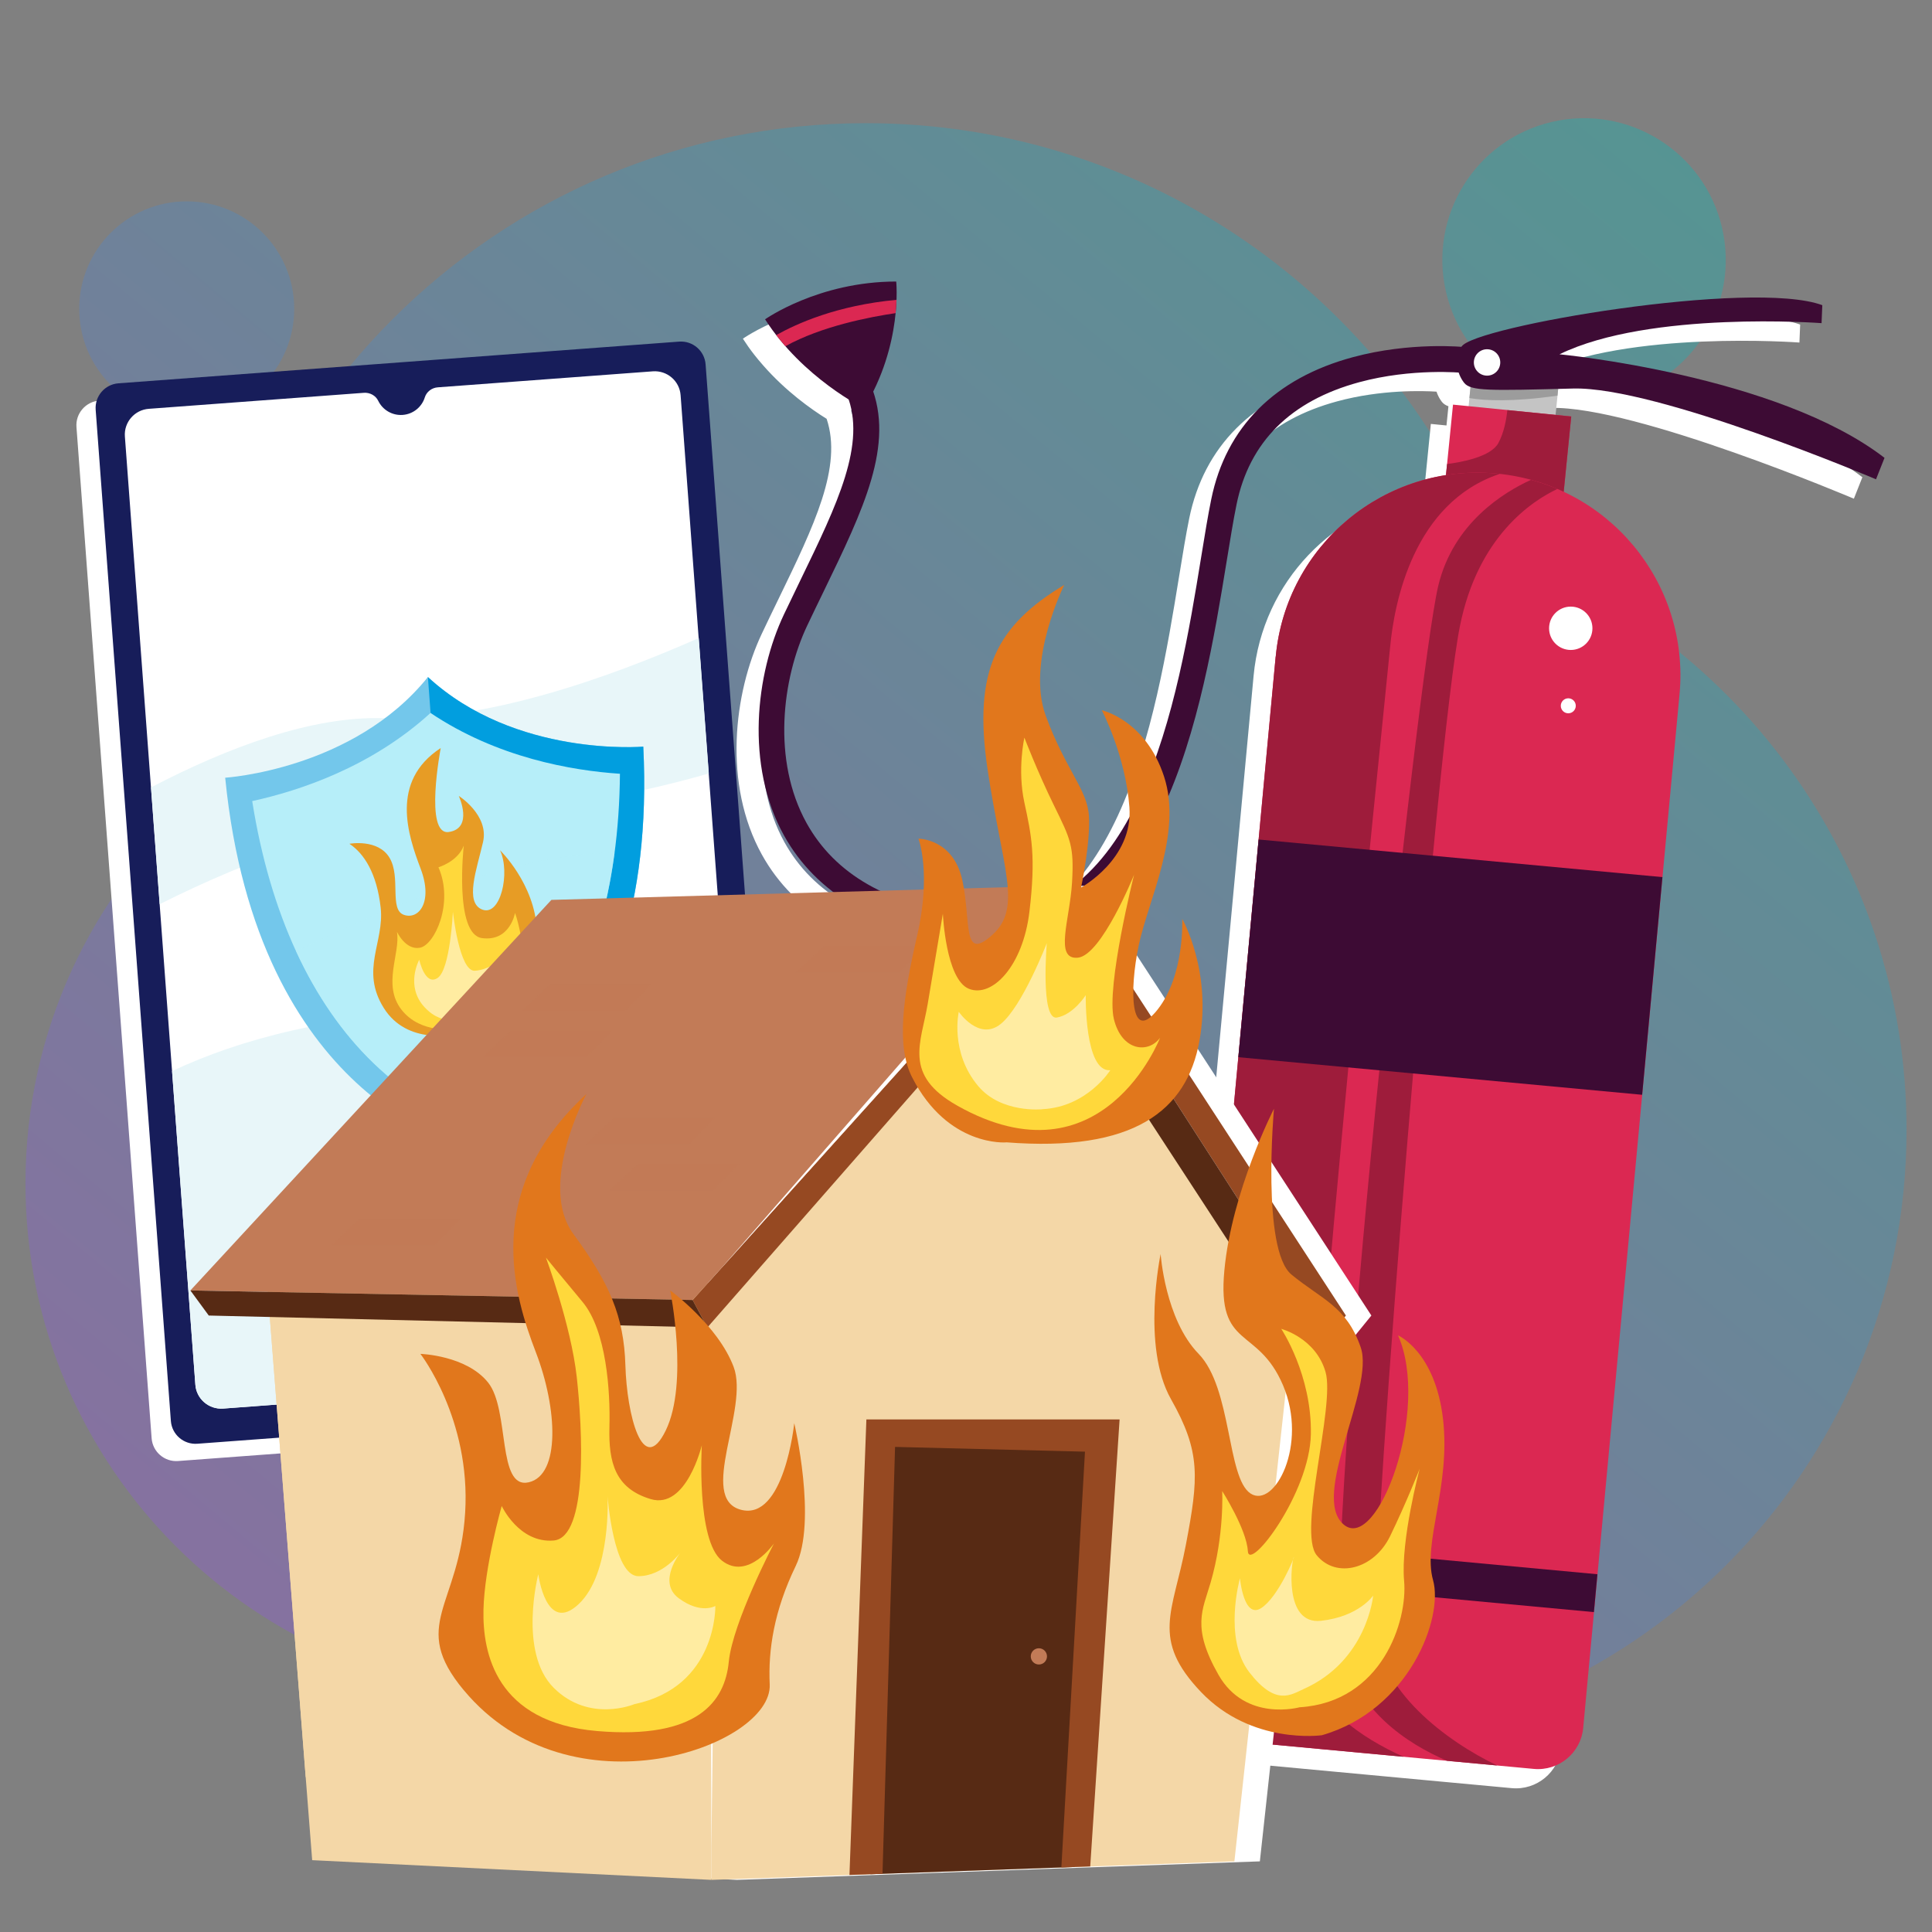<?xml version="1.0" encoding="UTF-8"?>
<svg xmlns="http://www.w3.org/2000/svg" xmlns:xlink="http://www.w3.org/1999/xlink" viewBox="0 0 500 500">
  <rect x="0" y="0" width="500" height="500" fill="#808080" stroke="none"/>
  <defs>
    <style>
      .cls-1 {
        fill: #964922;
      }

      .cls-1, .cls-2, .cls-3, .cls-4, .cls-5, .cls-6, .cls-7, .cls-8, .cls-9, .cls-10, .cls-11, .cls-12, .cls-13, .cls-14, .cls-15, .cls-16, .cls-17, .cls-18, .cls-19, .cls-20, .cls-21, .cls-22, .cls-23, .cls-24, .cls-25, .cls-26, .cls-27 {
        stroke-width: 0px;
      }

      .cls-2 {
        fill: #ffeca1;
      }

      .cls-3 {
        fill: #fefefe;
      }

      .cls-4 {
        opacity: .6;
      }

      .cls-4, .cls-10 {
        mix-blend-mode: screen;
      }

      .cls-4, .cls-18 {
        fill: #b6eef9;
      }

      .cls-5 {
        fill: url(#Gradiente_sem_nome_13-3);
      }

      .cls-5, .cls-16, .cls-23, .cls-26 {
        opacity: .35;
      }

      .cls-6 {
        fill: #ffd83b;
      }

      .cls-28 {
        isolation: isolate;
      }

      .cls-7 {
        fill: #9c9c9c;
      }

      .cls-8 {
        fill: #c4c4c4;
      }

      .cls-9 {
        fill: #171d5a;
      }

      .cls-10 {
        opacity: .5;
      }

      .cls-10, .cls-19 {
        fill: #c27b57;
      }

      .cls-11 {
        fill: #e1771c;
      }

      .cls-12 {
        fill: #019edf;
      }

      .cls-13 {
        fill: #3d0b34;
      }

      .cls-14 {
        fill: #fff;
      }

      .cls-15 {
        fill: #e79c25;
      }

      .cls-16 {
        fill: url(#Gradiente_sem_nome_13);
      }

      .cls-17 {
        fill: #e8f6f9;
      }

      .cls-20 {
        fill: #572a14;
      }

      .cls-21 {
        fill: #73c7eb;
      }

      .cls-22, .cls-24 {
        fill: #f4d7a7;
      }

      .cls-23 {
        fill: url(#Gradiente_sem_nome_13-2);
      }

      .cls-24 {
        mix-blend-mode: multiply;
      }

      .cls-25 {
        fill: #9e1c3b;
      }

      .cls-26 {
        fill: url(#Gradiente_sem_nome_13-4);
      }

      .cls-27 {
        fill: #db2852;
      }
    </style>
    <linearGradient id="Gradiente_sem_nome_13" data-name="Gradiente sem nome 13" x1="115.74" y1="572.94" x2="534.85" y2="68.52" gradientTransform="translate(86.19 -31.96) rotate(10.53)" gradientUnits="userSpaceOnUse">
      <stop offset="0" stop-color="#a747e2"/>
      <stop offset=".99" stop-color="#00c1b3"/>
    </linearGradient>
    <linearGradient id="Gradiente_sem_nome_13-2" data-name="Gradiente sem nome 13" x1="41.25" y1="511.05" x2="460.35" y2="6.63" gradientTransform="translate(25.91 -91.14) rotate(13.1)" xlink:href="#Gradiente_sem_nome_13"/>
    <linearGradient id="Gradiente_sem_nome_13-3" data-name="Gradiente sem nome 13" x1="-166.48" y1="338.45" x2="252.62" y2="-165.97" gradientTransform="matrix(1,0,0,1,0,0)" xlink:href="#Gradiente_sem_nome_13"/>
    <linearGradient id="Gradiente_sem_nome_13-4" data-name="Gradiente sem nome 13" x1="47.66" y1="516.38" x2="466.77" y2="11.96" gradientTransform="matrix(1,0,0,1,0,0)" xlink:href="#Gradiente_sem_nome_13"/>
  </defs>
  <g class="cls-28">
    <g id="OBJECTS">
      <g>
        <g>
          <circle class="cls-16" cx="216.49" cy="451.68" r="17.7" transform="translate(-78.9 47.17) rotate(-10.53)"/>
          <circle class="cls-23" cx="409.95" cy="67.28" r="36.67" transform="translate(-4.58 94.65) rotate(-13.1)"/>
          <circle class="cls-5" cx="48.32" cy="79.93" r="27.82"/>
          <path class="cls-26" d="m385.22,141.42c-25.38-64.16-87.96-109.54-161.15-109.54-95.67,0-173.23,77.56-173.23,173.23,0,.73.02,1.45.03,2.18-27.17,24.31-44.28,59.64-44.28,98.98,0,73.33,59.44,132.77,132.77,132.77,32.44,0,62.16-11.64,85.22-30.96,28.55,27.03,67.09,43.61,109.51,43.61,87.99,0,159.32-71.33,159.32-159.32,0-70.1-45.28-129.63-108.18-150.94Z"/>
        </g>
        <g>
          <path class="cls-14" d="m401.37,105.57c21.76-.57,78.41,23.49,78.41,23.49l2.2-5.55c-27.8-21.45-84.12-26.8-84.12-26.8,23.39-11.4,67.83-8.06,67.83-8.06l.19-4.65c-18.28-6.77-90.37,5.53-93.36,10.73,0,0,0,.01-.01.02-3.47-.25-15.27-.77-28.03,2.66-20.22,5.43-32.91,18.14-36.71,36.75-.86,4.23-1.68,9.26-2.63,15.07-5.94,36.48-15.88,97.54-61.01,92.28-19.91-2.31-33.74-10.23-41.11-23.53-8.95-16.14-6.36-37.29.18-51.1,1.44-3.03,2.87-5.98,4.26-8.85,9.94-20.48,17.86-36.81,12.82-51.73,4.24-8.54,5.56-16.67,5.92-22.03,0-.02,0-.04,0-.06.26-3.91,0-6.34,0-6.34-20.13,0-33.94,9.78-33.94,9.78.92,1.43,1.88,2.79,2.89,4.08h0s0,0,0,0c.38.49.77.97,1.16,1.44.03.03.05.06.08.09.38.45.76.9,1.14,1.33,0,0,0,0,0,0h0c5.85,6.67,12.36,11.29,16.4,13.8,4.16,12.39-3.22,27.6-12.49,46.7-1.4,2.88-2.84,5.85-4.28,8.9-7.27,15.35-10.08,38.99.02,57.2,8.36,15.08,24.33,24.39,46.19,26.93,2.14.25,4.23.37,6.28.37,19.5,0,34.73-11.29,45.31-33.65,9.58-20.22,13.75-45.86,16.79-64.58.93-5.75,1.74-10.71,2.58-14.81,3.29-16.14,13.96-26.76,31.72-31.58,11.44-3.11,22.35-2.73,25.72-2.51.55,1.69,1.47,2.73,1.47,2.73.36.44.86.78,1.61,1.05l-.5,4.97-4.05-.4-1.82,18.22c-23.14,3.64-41.78,22.57-44.05,46.97,0,0,0,0,0,0h0s-4.41,47.35-4.41,47.35h0l-.1,1.12-16.71,179.32h0l-.91,9.8h0l-2.79,29.94c-.6,6.45,4.15,12.18,10.62,12.79l47.41,4.42h0l16.56,1.54,7.66.71h0s9.47.88,9.47.88c6.46.6,12.19-4.15,12.8-10.6l2.79-29.94h0l.91-9.8h0l14.71-157.85,2.11-22.59h0l4.41-47.35h0s0,0,0,0c2.11-22.65-10.51-43.27-29.98-52.4l1.95-19.49-4.05-.4.67-6.73c1.22-.03,2.51-.07,3.86-.1Z"/>
          <g>
            <g>
              <path class="cls-13" d="m255.37,243.52c-2.05,0-4.14-.12-6.28-.37-21.86-2.54-37.83-11.85-46.19-26.93-10.1-18.22-7.29-41.86-.02-57.2,1.45-3.05,2.88-6.02,4.28-8.9,9.58-19.74,17.14-35.34,12.03-47.95-.69-1.71.13-3.66,1.84-4.35,1.71-.69,3.66.13,4.35,1.84,6.23,15.37-1.91,32.14-12.21,53.38-1.39,2.87-2.82,5.81-4.26,8.85-6.54,13.8-9.13,34.95-.18,51.1,7.38,13.3,21.21,21.22,41.11,23.53,45.13,5.26,55.08-55.81,61.01-92.28.95-5.82,1.76-10.84,2.63-15.07,3.8-18.61,16.49-31.32,36.71-36.75,14.88-4,28.47-2.64,29.04-2.58,1.84.19,3.17,1.84,2.98,3.67-.19,1.84-1.85,3.17-3.67,2.98h0c-.13-.01-13.08-1.29-26.79,2.43-17.75,4.82-28.42,15.45-31.72,31.58-.84,4.1-1.64,9.06-2.58,14.81-3.05,18.72-7.22,44.36-16.79,64.58-10.59,22.35-25.81,33.65-45.31,33.65Z"/>
              <path class="cls-13" d="m223.6,105.65s-15.82-7.77-25.6-23.01c0,0,13.81-9.78,33.94-9.78,0,0,1.73,16.39-8.34,32.79Z"/>
              <path class="cls-27" d="m203.26,89.6c9.35-5.19,21.92-7.59,28.52-8.56.13-1.27.2-2.43.23-3.44-15.38,1.41-25.93,6.19-31.13,9.13.77,1,1.57,1.95,2.38,2.87Z"/>
            </g>
            <rect class="cls-8" x="380.02" y="95.39" width="22.62" height="21.73" transform="translate(12.49 -38.36) rotate(5.7)"/>
            <path class="cls-7" d="m380.29,103.02c4.15.7,11.23,1.02,22.79-.63l.58-5.82-22.51-2.25-.87,8.69Z"/>
            <rect class="cls-27" x="374.88" y="106.21" width="30.75" height="21.73" transform="translate(13.56 -38.2) rotate(5.7)"/>
            <path class="cls-25" d="m406.63,107.79l-16.53-1.65c-.25,2.44-.86,5.82-2.33,8.53-1.93,3.55-9.47,4.94-13.27,5.42l-.63,6.27,30.6,3.06,2.16-21.62Z"/>
            <g>
              <path class="cls-27" d="m330.16,169.93s0,0,0,0c2.69-28.86,28.26-50.07,57.12-47.38,28.86,2.69,50.07,28.26,47.38,57.12,0,0,0,0,0,0h0s-24.93,267.52-24.93,267.52c-.6,6.45-6.33,11.21-12.8,10.6l-81.1-7.56c-6.46-.6-11.22-6.33-10.62-12.79l24.93-267.52h0Z"/>
              <path class="cls-25" d="m387.47,456.91l-12.97-1.21c-10.06-4.31-24.31-13.29-27.25-30.26-4.64-26.79,19.57-251.27,24.97-273.83,3.89-16.26,17-24.25,24.01-27.43,2.34.64,4.62,1.42,6.81,2.36-6.57,3.1-20.56,12.28-25.21,35.48-6.16,30.72-22.71,237.8-21.92,258.74.64,16.84,18.68,29.97,31.55,36.15Z"/>
              <path class="cls-25" d="m330.16,169.93c2.69-28.86,28.26-50.07,57.12-47.38.28.03.55.07.82.1-22.36,7.47-27.28,33.45-28.34,44.83-1.22,13.06-24.99,238.69-21.63,261.51,1.86,12.6,14.32,20.82,25.11,25.67l-47.41-4.42c-6.46-.6-11.22-6.33-10.62-12.79l24.93-267.52h0s0,0,0,0Z"/>
              <rect class="cls-13" x="347.09" y="197.84" width="56.58" height="104.96" transform="translate(91.31 600.85) rotate(-84.68)"/>
              <rect class="cls-13" x="355.81" y="355" width="9.84" height="104.96" transform="translate(-78.47 728.84) rotate(-84.68)"/>
            </g>
            <path class="cls-13" d="m378.96,99.12s-3.7-4.21-.71-9.41c2.99-5.2,75.09-17.5,93.36-10.73l-.19,4.65s-44.44-3.34-67.83,8.06c0,0,56.32,5.35,84.12,26.8l-2.2,5.55s-56.65-24.06-78.41-23.49c-21.76.57-26.43.66-28.15-1.44Z"/>
            <path class="cls-3" d="m388.25,94.14c-.19,1.88-1.86,3.25-3.74,3.06s-3.25-1.86-3.06-3.74c.19-1.88,1.86-3.25,3.74-3.06,1.88.19,3.25,1.86,3.06,3.74Z"/>
            <path class="cls-14" d="m412.12,162.6c0,3.1-2.51,5.61-5.61,5.61s-5.61-2.51-5.61-5.61,2.51-5.61,5.61-5.61,5.61,2.51,5.61,5.61Z"/>
            <path class="cls-14" d="m407.81,182.66c0,1.07-.87,1.94-1.94,1.94s-1.94-.87-1.94-1.94.87-1.94,1.94-1.94,1.94.87,1.94,1.94Z"/>
          </g>
        </g>
        <g>
          <path class="cls-14" d="m197.09,360.47l-19.45-261.68c-.26-3.52-3.33-6.17-6.85-5.9l-145.1,10.79c-3.52.26-6.17,3.33-5.9,6.85l19.45,261.68c.26,3.52,3.33,6.17,6.85,5.9l145.1-10.79c3.52-.26,6.17-3.33,5.9-6.85Z"/>
          <g>
            <path class="cls-9" d="m196.17,362.85l-145.1,10.79c-3.52.26-6.59-2.38-6.85-5.9L24.76,106.05c-.26-3.52,2.38-6.59,5.9-6.85l145.1-10.79c3.52-.26,6.59,2.38,6.85,5.9l19.45,261.68c.26,3.52-2.38,6.59-5.9,6.85Z"/>
            <path class="cls-14" d="m168.96,96.1l-55.65,4.14c-1.55.11-2.91,1.13-3.37,2.6-.76,2.46-2.98,4.34-5.72,4.54-2.74.2-5.21-1.32-6.33-3.64-.67-1.39-2.17-2.19-3.72-2.08l-55.65,4.14c-3.7.27-6.47,3.48-6.2,7.16l18.24,245.41c.27,3.68,3.49,6.44,7.19,6.17l130.43-9.7c3.7-.27,6.47-3.48,6.2-7.16l-18.24-245.41c-.27-3.68-3.49-6.44-7.19-6.17Z"/>
            <path class="cls-17" d="m180.83,165.13c-23.8,10.52-55.38,21.58-81.55,20.74-18.57-.6-40.33,7.55-60.2,17.91l2.25,30.22c23.4-11.75,51.75-22.37,79.38-23.59,24.74-1.09,45.96-5.38,62.73-10.25l-2.6-35.02Z"/>
            <path class="cls-17" d="m57.76,364.53l130.43-9.7c3.7-.27,6.47-3.48,6.2-7.16l-7.29-98.06c-22.59,7.37-54.08,4.15-111.22,17.03-12.19,2.75-22.55,6.42-31.35,10.57l6.03,81.15c.27,3.68,3.49,6.44,7.19,6.17Z"/>
            <path class="cls-21" d="m110.74,175.22c-19.29,23.99-52.46,26.05-52.46,26.05,8.26,83.47,61.47,95.1,61.47,95.1,0,0,50.91-19.37,46.73-103.15,0,0-33.11,2.87-55.74-18.01Z"/>
            <path class="cls-12" d="m166.48,193.23s-33.11,2.87-55.74-18.01l9.01,121.15s50.91-19.37,46.73-103.15Z"/>
            <path class="cls-18" d="m119.27,290.07c-4.77-1.87-13.53-6.16-22.63-14.95-16.03-15.48-26.77-38.77-31.37-67.8,12.19-2.66,30.8-8.8,46.15-22.81,17.26,11.59,36.57,14.91,49.02,15.74-.25,29.39-7.43,54.02-21,71.7-7.7,10.04-15.73,15.58-20.17,18.13Z"/>
            <path class="cls-4" d="m76.64,246.22c5.27,11.42,11.97,21.14,20.01,28.9,9.1,8.79,17.87,13.08,22.63,14.95,4.44-2.55,12.47-8.09,20.17-18.13,10.28-13.41,16.89-30.81,19.6-51.25-26.52.17-60.31,14.51-82.41,25.53Z"/>
            <g>
              <path class="cls-15" d="m117.77,267.62s-12.35,3.04-18.47-6.79c-6.12-9.83.21-17-.78-25.91-.99-8.91-4.31-14.05-8.09-16.55,0,0,7.41-1.37,10.39,3.64,2.98,5-.15,13.4,3.71,14.75,3.86,1.35,7.59-3.34,4.34-11.92-3.25-8.58-8.05-22.59,5.19-31.25,0,0-4.35,22.7,2.1,21.73,6.46-.97,2.57-9.34,2.57-9.34,0,0,7.88,4.97,6.28,11.94-1.6,6.98-4.87,15.71-.17,17.49,4.7,1.77,7.29-9.52,4.57-15.36,0,0,8.97,8.64,9.54,20.68.57,12.04-1.34,25.9-21.19,26.89Z"/>
              <path class="cls-6" d="m117.88,266.25s-8.92,1.53-13.98-4.95c-5.05-6.48-.21-14.57-1.17-20.16,0,0,2.21,4.84,5.97,4.13,3.76-.71,8.83-11.54,4.77-20.82,0,0,5.01-1.46,6.55-5.6,0,0-2.54,22.94,4.72,23.93,7.26.98,8.55-6.51,8.55-6.51,0,0,10.08,27.23-15.41,30Z"/>
              <path class="cls-2" d="m120.04,263.04s-4.99,3.15-10.14-2.35c-5.14-5.5-1.4-12.31-1.4-12.31,0,0,1.49,6.91,4.76,4.71,3.27-2.2,3.95-17.11,3.95-17.11,0,0,1.65,15.55,5.71,15.25,4.06-.3,7.1-3.3,7.1-3.3,0,0,2.29,13.22-9.98,15.11Z"/>
            </g>
          </g>
        </g>
        <g>
          <polygon class="cls-14" points="354.91 340.46 282.45 229.18 149.29 232.89 55.85 333.97 60.62 340.46 76.4 340.83 87.38 481.41 190.7 486.51 282.93 483.24 288.74 483.04 288.74 483.04 326.05 481.72 340.84 346.33 350.14 346.33 354.91 340.46"/>
          <g>
            <polygon class="cls-22" points="184.11 486.51 80.79 481.41 69.13 331.99 184.11 331.99 184.11 486.51"/>
            <polygon class="cls-24" points="69.13 331.99 79.12 459.94 184.11 374.77 184.11 331.99 69.13 331.99"/>
            <polygon class="cls-22" points="184.11 486.51 184.11 331.99 269.16 237.37 335.03 339.18 319.46 481.72 184.11 486.51"/>
            <polygon class="cls-24" points="258.65 249.06 184.11 331.99 184.11 374.77 268.68 245.82 258.65 249.06"/>
            <polygon class="cls-20" points="225.28 485.05 278.06 483.18 284.49 372.91 228.24 371.68 225.28 485.05"/>
            <path class="cls-19" d="m270.96,428.67c0,1.16-.94,2.1-2.1,2.1s-2.1-.94-2.1-2.1.94-2.1,2.1-2.1,2.1.94,2.1,2.1Z"/>
            <polygon class="cls-1" points="179.25 336.44 275.86 229.18 348.32 340.46 343.56 346.33 274.59 239.07 183.06 343.55 179.25 336.44"/>
            <polygon class="cls-19" points="275.86 229.18 142.7 232.89 49.27 333.97 179.25 336.44 275.86 229.18"/>
            <polygon class="cls-20" points="183.06 343.55 54.03 340.46 49.27 333.97 179.25 336.44 183.06 343.55"/>
            <polygon class="cls-20" points="343.56 346.33 334.25 346.33 268.68 245.82 274.59 239.07 343.56 346.33"/>
            <polygon class="cls-1" points="219.84 485.24 228.39 484.94 231.64 374.46 280.79 375.69 274.68 483.3 282.15 483.04 289.75 367.35 224.22 367.35 219.84 485.24"/>
            <polygon class="cls-10" points="165.06 301.2 157.76 308.04 184.65 308.04 191.35 301.2 165.06 301.2"/>
            <polygon class="cls-10" points="158.8 289.28 151.5 296.12 178.39 296.12 185.09 289.28 158.8 289.28"/>
            <polygon class="cls-10" points="142.34 254.74 135.04 261.58 161.93 261.58 168.63 254.74 142.34 254.74"/>
            <polygon class="cls-10" points="132.29 266.64 125 273.48 151.89 273.48 158.59 266.64 132.29 266.64"/>
            <polygon class="cls-10" points="213.28 244.77 205.98 251.61 232.87 251.61 239.57 244.77 213.28 244.77"/>
            <polygon class="cls-10" points="92.96 315.48 85.66 322.32 112.56 322.32 119.25 315.48 92.96 315.48"/>
            <polygon class="cls-14" points="184.11 477.7 183.78 351.28 185.27 385.59 184.11 477.7"/>
            <polygon class="cls-14" points="186.83 328.02 273.85 231.42 259.57 244.77 186.83 328.02"/>
          </g>
        </g>
        <g>
          <g>
            <path class="cls-11" d="m120.01,437.41c-14.1-16.95-1.12-21.66.37-45.94,1.49-24.28-11.58-41.09-11.58-41.09,0,0,11.95.37,17.56,7.47,5.6,7.1,2.24,27.64,10.46,25.77,8.22-1.87,7.47-19.05,1.87-33.62-5.6-14.57-14.19-41.83,13.07-66.86,0,0-12.7,23.53-3.36,36.23,9.34,12.7,13.07,21.29,13.45,33.99.37,12.7,4.48,29.13,10.46,16.81,5.98-12.33,1.12-36.23,1.12-36.23,0,0,12.33,8.96,16.43,19.8,4.11,10.83-9.34,33.99,1.87,36.98,11.21,2.99,13.82-22.41,13.82-22.41,0,0,5.98,25.4.37,36.98-5.6,11.58-7.14,21.67-6.72,30.63.75,16.06-51.54,34.74-79.18,1.49Z"/>
            <path class="cls-6" d="m129.85,389.73s-4.48,15.69-4.73,26.89c-.25,11.21,3.24,29.13,29.38,31.37,26.15,2.24,33.12-7.72,34.11-17.93,1-10.21,11.7-30.63,11.7-30.63,0,0-6.72,9.71-13.45,4.48-6.72-5.23-5.23-29.88-5.23-29.88,0,0-3.98,16.68-13.2,13.94-9.21-2.74-10.96-9.46-10.71-18.68.25-9.21-.75-24.9-6.97-32.37-6.23-7.47-9.46-11.45-9.46-11.45,0,0,6.47,17.43,7.97,30.88,1.49,13.45,2.99,41.58-5.98,42.33-8.96.75-13.45-8.96-13.45-8.96Z"/>
            <path class="cls-2" d="m164.21,441.02s-11.7,4.98-20.92-4.23c-9.21-9.21-3.98-29.38-3.98-29.38,0,0,1.99,15.69,10.46,7.72,8.47-7.97,7.47-27.89,7.47-27.89,0,0,1.49,20.67,7.97,20.67s10.96-6.23,10.96-6.23c0,0-6.23,7.72-.5,11.95s9.46,1.99,9.46,1.99c0,0,.5,20.92-20.92,25.4Z"/>
          </g>
          <g>
            <path class="cls-11" d="m342.06,449.08s-18.16,2.55-31.24-11.19c-13.08-13.73-7.24-20.64-3.92-38.08,3.32-17.44,3.88-24.04-3.85-37.71-7.73-13.67-2.68-37.57-2.68-37.57,0,0,1.15,16.92,9.82,25.83,8.67,8.91,7.28,32.06,13.44,36.15,6.17,4.08,14.98-12.57,8.41-28.01-6.57-15.44-17.1-9.1-15.18-29.69,1.92-20.59,12.84-41.87,12.84-41.87,0,0-3.26,36.49,4.52,42.91,7.78,6.42,14.24,8.16,17.93,18.84,3.69,10.68-13.14,38.5-4.4,45.87,8.74,7.37,22.54-29.74,14.06-48.97,0,0,9.61,4.15,11.64,21.65,2.03,17.5-5.32,31.95-2.58,41.69,2.74,9.73-6.12,33.64-28.81,40.16Z"/>
            <path class="cls-6" d="m336.37,441.83s-14,3.94-21.03-8.39c-7.03-12.34-4.09-16.8-2.05-23.83,3.62-12.42,3.01-23.73,3.01-23.73,0,0,6.34,9.94,6.64,15.54.3,5.59,16.02-14.9,16.31-30.25s-7.66-27.26-7.66-27.26c0,0,8.92,2.32,11.46,11.16,2.54,8.84-7.29,41.36-2.28,47.44,5.01,6.09,14.79,3.68,18.99-4.96,4.2-8.65,7.65-17.44,7.65-17.44,0,0-4.97,18.6-4.03,29.02.94,10.42-5.77,31.36-27.02,32.71Z"/>
            <path class="cls-2" d="m337.42,437.1c-3.36,1.5-7.24,4.51-14.07-4.28-6.84-8.79-2.45-24.37-2.45-24.37,0,0,.95,10.61,5.47,7.74,4.52-2.86,8.97-13.95,8.45-13.18-.52.78-2.78,17.55,7.07,16.45,9.85-1.1,13.48-6.53,13.48-6.53,0,0-1.49,16.8-17.95,24.17Z"/>
          </g>
          <g>
            <path class="cls-11" d="m260.39,295.65s-15.08,1.27-24.33-16.83c-4.11-8.04-2.44-20.45,1.3-36.7,3.74-16.25.34-25.07.34-25.07,0,0,8.97-.04,11.34,10.69,2.36,10.73-.14,21.32,7.76,14.22s2.57-17.32-1.23-42.94c-3.8-25.62,2.4-37.13,19.86-47.65,0,0-9.93,19.9-4.79,33.87,5.13,13.97,10.73,19.01,11.17,25.87.44,6.87-2.02,18.57-2.02,18.57,0,0,13.5-7.35,12.5-20.77-.99-13.41-7.14-25.1-7.14-25.1,0,0,11.33,2.47,16.12,17.2,4.79,14.74-4.13,31.97-6.58,43.68-2.45,11.7-2.19,25.53,4.88,16.6,7.07-8.93,6.39-23.48,6.39-23.48,0,0,7.73,13.48,4.45,31.58-3.28,18.1-16.99,28.83-50.01,26.24Z"/>
            <path class="cls-6" d="m247.75,286.14c-14.16-7.96-9.34-16.25-7.66-26.33,1.68-10.08,3.92-23.34,3.92-23.34,0,0,.75,16.99,6.72,19.42,5.98,2.43,14.01-5.79,15.69-19.98,1.68-14.19.56-19.61-1.31-28.2-1.87-8.59,0-16.81,0-16.81,0,0,3.36,8.78,7.66,17.55,4.3,8.78,5.23,10.46,4.67,19.98-.56,9.52-4.67,19.98,1.49,19.42,6.16-.56,14.57-21.48,14.57-21.48,0,0-7.28,28.95-5.23,37.35,2.05,8.4,8.96,8.96,11.95,4.86,0,0-14.94,38.66-52.48,17.56Z"/>
            <path class="cls-2" d="m269.79,287.07s-10.64,1.12-16.62-5.98c-7.41-8.8-5.04-19.24-5.04-19.24,0,0,5.23,7.66,10.83,3.17,5.6-4.48,11.95-20.92,11.95-20.92,0,0-1.68,19.98,2.61,19.24,4.3-.75,7.47-5.79,7.47-5.79,0,0-.37,19.98,6.35,19.42,0,0-5.98,9.52-17.55,10.08Z"/>
          </g>
        </g>
      </g>
    </g>
  </g>
</svg>